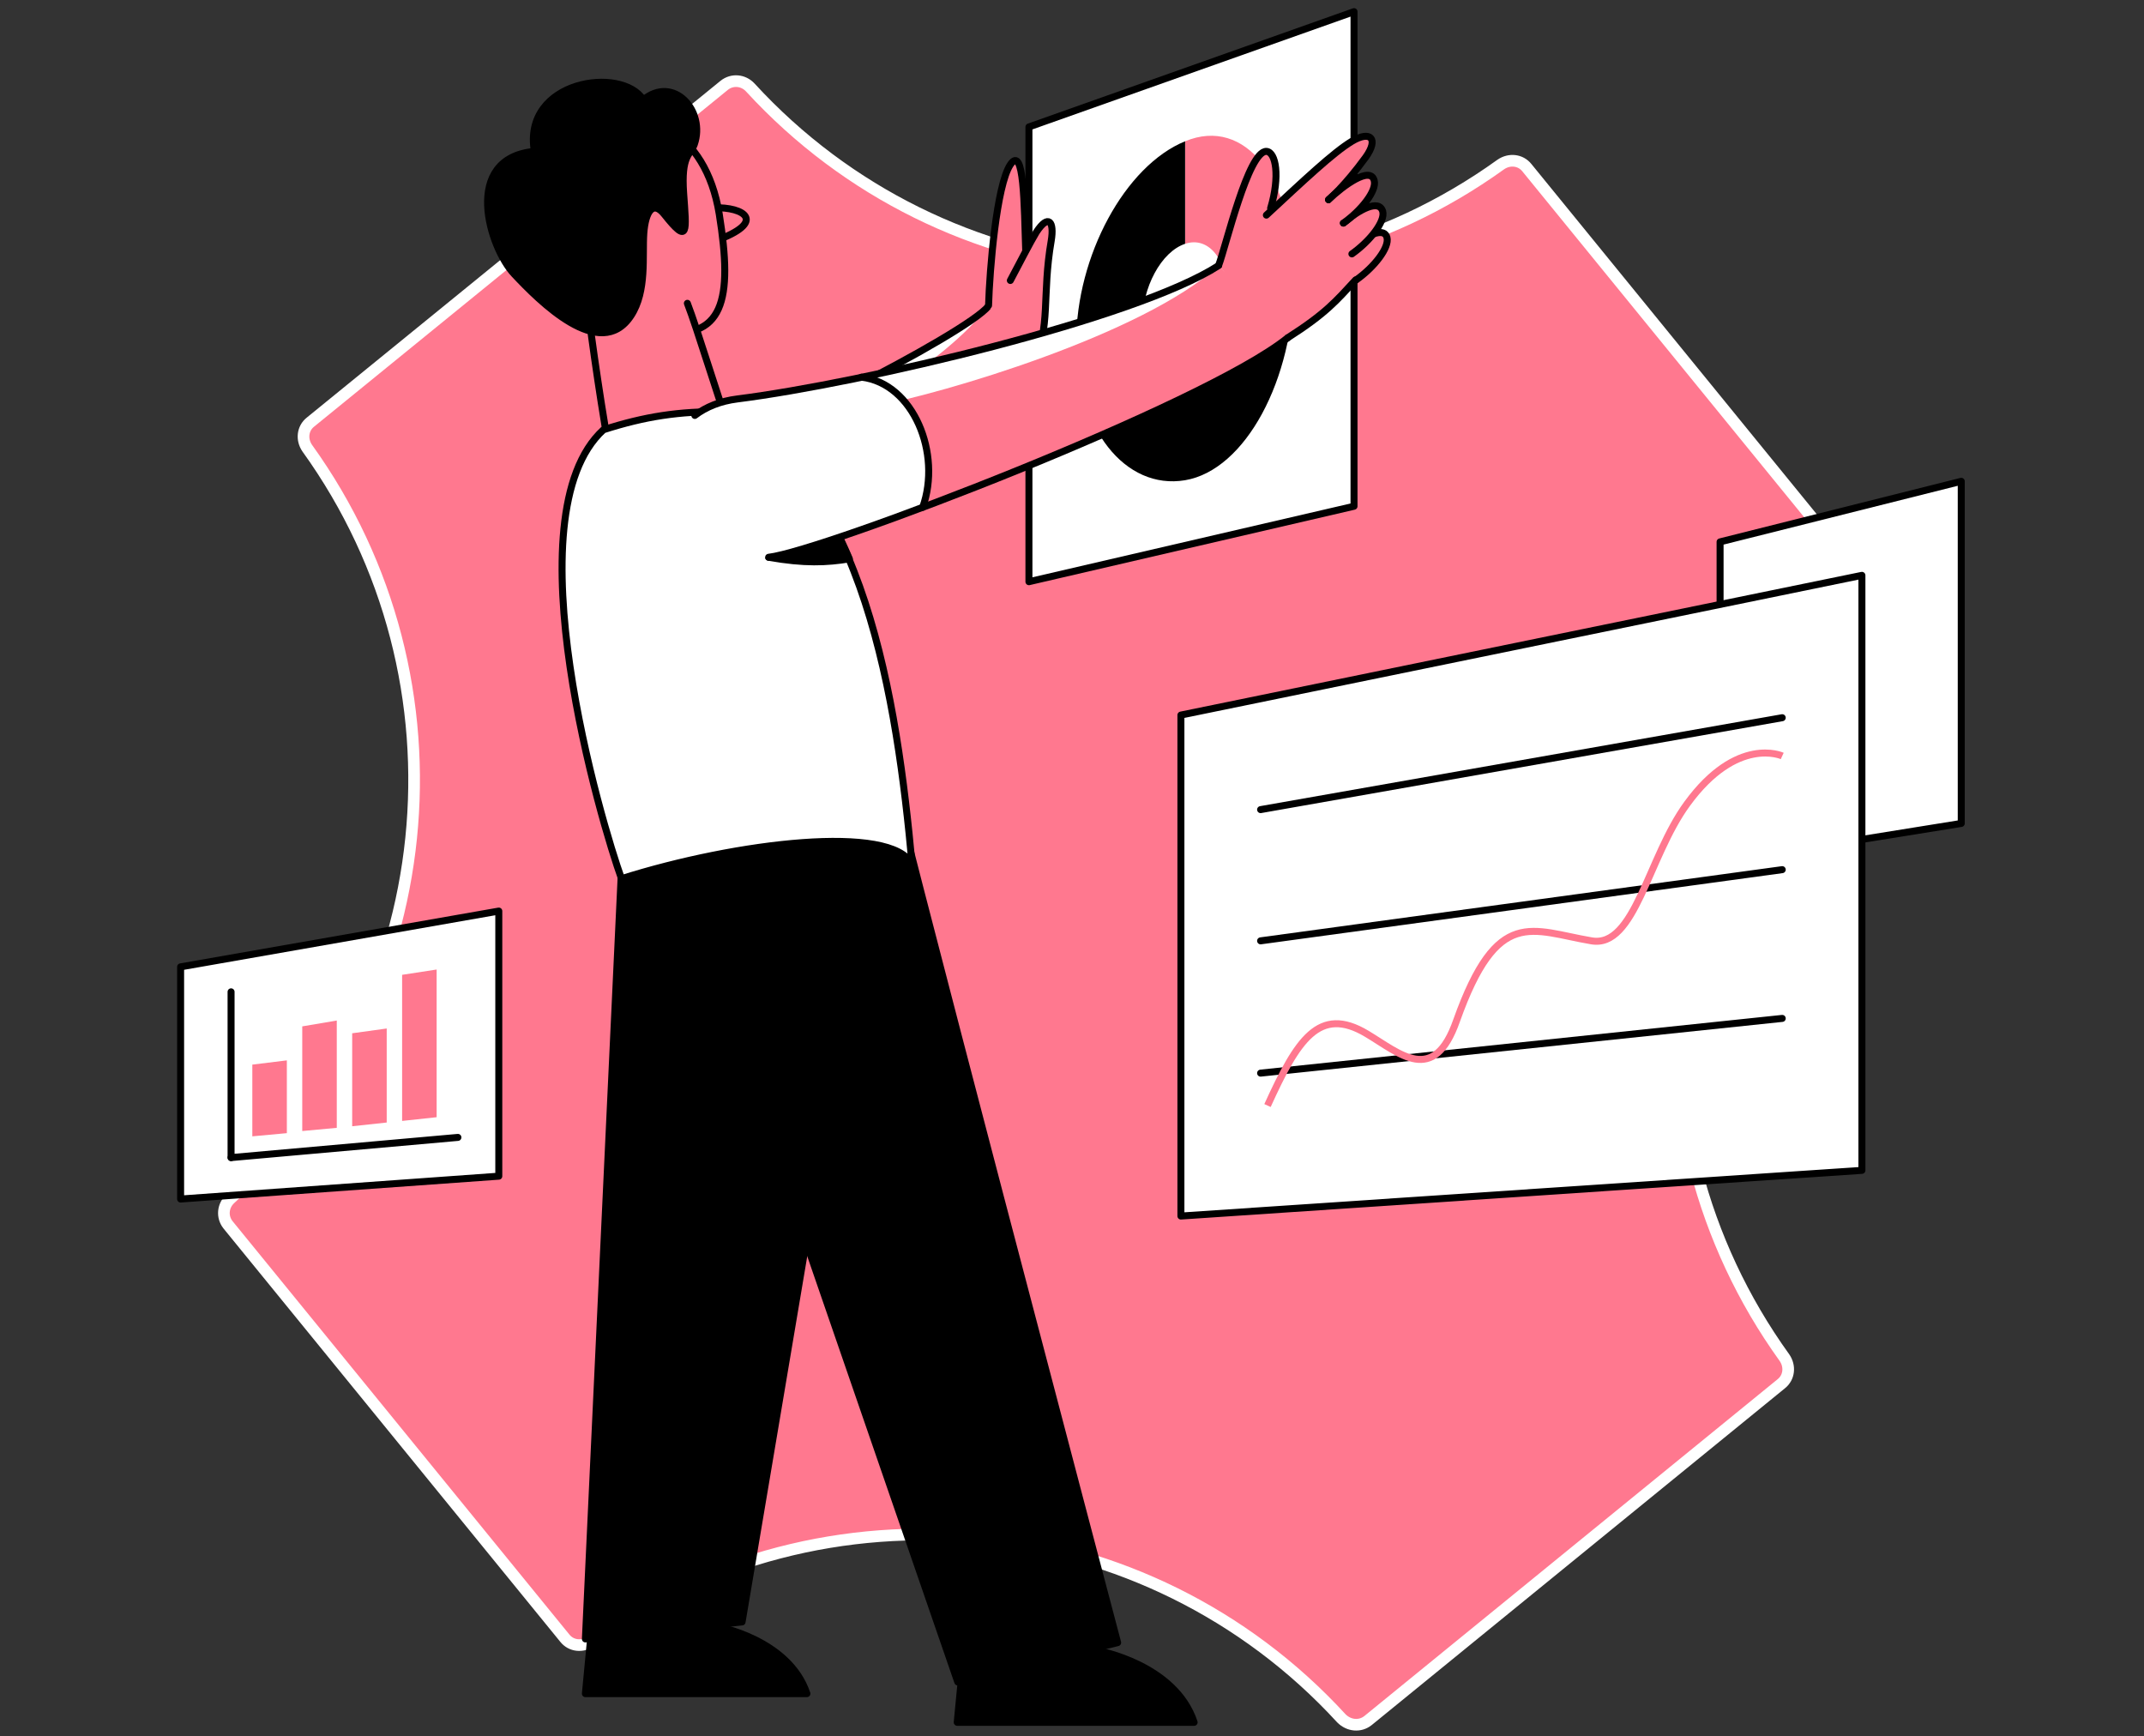 <svg width="368" height="298" viewBox="0 0 368 298" fill="none" xmlns="http://www.w3.org/2000/svg">
<rect x="0" y="0" width="368" height="298" fill="#333333" stroke="none"/>
<path d="M234.811 295.281L305.746 237.476C307.113 236.381 307.296 234.467 306.293 233.008C277.481 192.982 283.134 137.547 319.513 104.177C320.79 102.991 320.972 101.077 319.878 99.709L262.073 28.774C260.978 27.407 259.064 27.224 257.605 28.227C217.579 57.039 162.144 51.386 128.774 15.007C127.588 13.73 125.674 13.548 124.306 14.642L53.28 72.448C51.913 73.542 51.73 75.456 52.733 76.915C81.545 116.941 75.892 172.376 39.513 205.746C38.236 206.932 38.054 208.846 39.148 210.214L96.954 281.149C98.048 282.516 99.962 282.699 101.421 281.696C141.447 252.884 196.882 258.537 230.252 294.916C231.529 296.193 233.443 296.375 234.811 295.281Z" fill="#FF788F" stroke="white" stroke-width="2"/>
<path d="M138.496 290.663H100.476L101.57 279.174H122.996C122.996 279.083 135.396 281.363 138.496 290.663Z" fill="black" stroke="black" stroke-width="1.2" stroke-miterlimit="10" stroke-linecap="round" stroke-linejoin="round"/>
<path d="M204.963 295.586H164.299L165.484 283.277H188.369C188.46 283.277 201.681 285.648 204.963 295.586Z" fill="black" stroke="black" stroke-width="1.2" stroke-miterlimit="10" stroke-linecap="round" stroke-linejoin="round"/>
<path d="M232.407 86.885L176.608 99.832V21.785L232.407 2V86.885Z" fill="white" stroke="black" stroke-width="1.2" stroke-miterlimit="10" stroke-linecap="round" stroke-linejoin="round"/>
<path d="M222.105 47.952L210.799 51.234C210.799 44.669 207.516 40.475 203.414 41.843V24.246C213.716 19.961 222.105 30.628 222.105 47.952Z" fill="#FF788F"/>
<path d="M203.414 82.416C193.111 84.148 184.723 73.481 184.723 58.711C184.723 43.94 193.111 28.44 203.414 24.246V41.843C199.311 43.211 196.028 49.319 196.028 55.519C196.028 61.628 199.311 65.822 203.414 64.91C207.517 63.907 210.799 57.799 210.799 51.234L222.105 47.952C222.105 65.184 213.717 80.684 203.414 82.416Z" fill="black"/>
<path d="M336.632 141.319L295.238 147.974V92.996L336.632 82.602V141.319Z" fill="white" stroke="black" stroke-width="1.2" stroke-miterlimit="10" stroke-linecap="round" stroke-linejoin="round"/>
<path d="M85.614 201.856L31 205.777V165.933L85.614 156.359V201.856Z" fill="white" stroke="black" stroke-width="1.2" stroke-miterlimit="10" stroke-linecap="round" stroke-linejoin="round"/>
<path d="M106.949 143.323L100.476 281.272L127.372 278.354L150.257 142.594L106.949 143.323Z" fill="black" stroke="black" stroke-width="1.2" stroke-miterlimit="10" stroke-linecap="round" stroke-linejoin="round"/>
<path d="M151.899 128.279C151.534 129.373 191.834 281.91 191.834 281.91L164.39 288.657L118.255 154.903" fill="black"/>
<path d="M151.899 128.279C151.534 129.373 191.834 281.91 191.834 281.91L164.39 288.657L118.255 154.903" stroke="black" stroke-width="1.2" stroke-miterlimit="10" stroke-linecap="round" stroke-linejoin="round"/>
<path d="M177.246 62.541C174.055 68.376 132.296 99.285 121.537 104.026C111.691 108.311 104.761 104.482 102.117 100.47C99.2 96.094 100.932 84.15 112.785 80.959C127.373 77.038 165.94 57.253 169.678 52.512" fill="#FF788F"/>
<path d="M139.043 93.084C140.228 81.687 132.752 76.308 128.74 74.758C122.449 77.584 116.705 79.772 112.693 80.867C100.749 84.058 99.108 96.002 102.026 100.378C104.67 104.481 111.69 108.31 121.446 103.934C125.002 102.475 131.567 98.281 139.043 93.084Z" fill="white"/>
<path d="M127.919 75.214L131.293 79.134C143.419 72.843 162.201 62.54 169.678 52.42C166.851 55.976 144.969 67.737 127.919 75.214Z" fill="white"/>
<path d="M128.832 74.758C132.843 76.308 140.228 81.687 139.134 93.084" stroke="black" stroke-width="1.2" stroke-miterlimit="10" stroke-linecap="round" stroke-linejoin="round"/>
<path d="M177.246 62.541C174.055 68.376 132.296 99.285 121.537 104.026C111.691 108.311 104.761 104.482 102.117 100.47C99.2 96.094 100.932 84.15 112.785 80.959C127.373 77.038 165.94 57.253 169.678 52.512" stroke="black" stroke-width="1.2" stroke-miterlimit="10" stroke-linecap="round" stroke-linejoin="round"/>
<path d="M49.235 194.472L43.309 195.019V182.71L49.235 181.98V194.472Z" fill="#FF788F"/>
<path d="M57.805 193.56L51.879 194.107V176.146L57.805 175.143V193.56Z" fill="#FF788F"/>
<path d="M66.376 192.648L60.45 193.286V177.33L66.376 176.51V192.648Z" fill="#FF788F"/>
<path d="M74.946 191.736L69.02 192.374V167.3L74.946 166.389V191.736Z" fill="#FF788F"/>
<path d="M39.662 170.219V198.666" stroke="black" stroke-width="1.2" stroke-miterlimit="10" stroke-linecap="round" stroke-linejoin="round"/>
<path d="M39.662 198.666L78.594 195.201" stroke="black" stroke-width="1.2" stroke-miterlimit="10" stroke-linecap="round" stroke-linejoin="round"/>
<path d="M121.538 35.735C126.826 35.188 131.749 37.559 124.273 40.75Z" fill="#FF788F"/>
<path d="M121.538 35.735C126.826 35.188 131.749 37.559 124.273 40.75" stroke="black" stroke-width="1.2" stroke-miterlimit="10" stroke-linecap="round" stroke-linejoin="round"/>
<path d="M112.785 56.887C124.273 58.62 125.823 51.508 123.452 36.737C121.082 22.149 110.414 18.047 102.391 20.782C96.647 22.697 89.9 33.729 97.467 48.499" fill="#FF788F"/>
<path d="M112.785 56.887C124.273 58.62 125.823 51.508 123.452 36.737C121.082 22.149 110.414 18.047 102.391 20.782C96.647 22.697 89.9 33.729 97.467 48.499" stroke="black" stroke-width="1.2" stroke-miterlimit="10" stroke-linecap="round" stroke-linejoin="round"/>
<path d="M117.982 52.056C119.714 56.523 123.088 67.829 125.093 73.209C118.255 75.853 112.785 77.403 104.214 75.397C103.029 68.376 100.841 53.971 100.476 48.5" fill="#FF788F"/>
<path d="M117.982 52.056C119.714 56.523 123.088 67.829 125.093 73.209C118.255 75.853 112.785 77.403 104.214 75.397C103.029 68.376 100.841 53.971 100.476 48.5" stroke="black" stroke-width="1.2" stroke-miterlimit="10" stroke-linecap="round" stroke-linejoin="round"/>
<path d="M119.167 24.793C121.173 19.049 115.611 12.849 110.414 17.134C106.767 11.299 89.626 13.761 91.723 25.979C79.232 27.164 83.973 42.481 88.258 47.04C92.543 51.599 103.029 62.266 108.317 54.152C111.052 49.958 110.232 44.031 110.505 40.02C110.779 36.373 112.055 34.276 114.061 36.828C118.255 42.117 117.799 39.746 117.343 33.181C116.887 26.617 118.437 26.708 119.167 24.793Z" fill="black" stroke="black" stroke-width="1.2" stroke-miterlimit="10" stroke-linecap="round" stroke-linejoin="round"/>
<path d="M209.157 45.582L215.084 52.329L221.101 58.073L228.669 52.42L232.498 48.226C232.498 48.226 233.501 46.584 233.592 44.579C233.592 42.573 232.316 36.738 230.31 34.367C226.845 30.264 218.366 36.555 217.454 37.011C216.542 37.558 214.445 39.564 214.445 39.564L209.157 45.582Z" fill="#FF788F"/>
<path d="M221.01 57.981C227.575 53.787 229.307 51.69 232.681 48.043Z" fill="#FF788F"/>
<path d="M221.01 57.981C227.575 53.787 229.307 51.69 232.681 48.043" stroke="black" stroke-width="1.2" stroke-miterlimit="10" stroke-linecap="round" stroke-linejoin="round"/>
<path d="M233.046 41.66C235.234 40.11 237.604 39.107 238.06 40.749C238.516 42.481 235.872 45.854 232.772 48.043" fill="#FF788F"/>
<path d="M233.046 41.66C235.234 40.11 237.604 39.107 238.06 40.749C238.516 42.481 235.872 45.854 232.772 48.043" stroke="black" stroke-width="1.2" stroke-miterlimit="10" stroke-linecap="round" stroke-linejoin="round"/>
<path d="M230.583 38.286C233.228 36.006 236.692 34.092 237.331 36.28C237.786 38.012 235.142 41.386 232.042 43.574" fill="#FF788F"/>
<path d="M230.583 38.286C233.228 36.006 236.692 34.092 237.331 36.28C237.786 38.012 235.142 41.386 232.042 43.574" stroke="black" stroke-width="1.2" stroke-miterlimit="10" stroke-linecap="round" stroke-linejoin="round"/>
<path d="M209.157 45.582C210.434 42.208 214.263 25.888 217.363 25.979C219.004 26.07 219.734 30.264 218.092 35.735" fill="#FF788F"/>
<path d="M209.157 45.582C210.434 42.208 214.263 25.888 217.363 25.979C219.004 26.07 219.734 30.264 218.092 35.735" stroke="black" stroke-width="1.2" stroke-miterlimit="10" stroke-linecap="round" stroke-linejoin="round"/>
<path d="M217.363 36.919C223.654 31.084 228.851 26.16 232.043 24.246C235.234 22.331 236.693 23.79 234.413 26.981C230.766 31.996 228.031 34.275 228.031 34.275" fill="#FF788F"/>
<path d="M217.363 36.919C223.654 31.084 228.851 26.16 232.043 24.246C235.234 22.331 236.693 23.79 234.413 26.981C230.766 31.996 228.031 34.275 228.031 34.275" stroke="black" stroke-width="1.2" stroke-miterlimit="10" stroke-linecap="round" stroke-linejoin="round"/>
<path d="M228.031 34.275C230.584 31.813 235.234 28.439 235.872 30.992C236.328 32.725 233.684 36.098 230.584 38.286" fill="#FF788F"/>
<path d="M228.031 34.275C230.584 31.813 235.234 28.439 235.872 30.992C236.328 32.725 233.684 36.098 230.584 38.286" stroke="black" stroke-width="1.2" stroke-miterlimit="10" stroke-linecap="round" stroke-linejoin="round"/>
<path d="M169.678 52.421L172.596 56.524L177.246 62.541L177.611 50.78L174.328 39.93L172.14 46.586L169.678 52.421Z" fill="#FF788F"/>
<path d="M169.678 52.42C169.861 46.311 171.046 31.814 173.416 28.258C175.787 24.702 175.787 35.188 176.061 43.211" fill="#FF788F"/>
<path d="M169.678 52.42C169.861 46.311 171.046 31.814 173.416 28.258C175.787 24.702 175.787 35.188 176.061 43.211" stroke="black" stroke-width="1.2" stroke-miterlimit="10" stroke-linecap="round" stroke-linejoin="round"/>
<path d="M173.417 48.135C174.875 45.4 176.881 41.479 177.884 39.838C179.981 36.647 180.984 38.014 180.437 41.297C178.796 50.779 180.437 56.158 177.337 62.45" fill="#FF788F"/>
<path d="M173.417 48.135C174.875 45.4 176.881 41.479 177.884 39.838C179.981 36.647 180.984 38.014 180.437 41.297C178.796 50.779 180.437 56.158 177.337 62.45" stroke="black" stroke-width="1.2" stroke-miterlimit="10" stroke-linecap="round" stroke-linejoin="round"/>
<path d="M103.576 73.755C87.438 88.525 103.393 141.772 106.676 150.798C126.552 144.507 152.993 141.407 156.549 148.336C153.996 120.528 148.343 82.052 124.181 70.655C116.523 70.563 110.688 71.475 103.576 73.755Z" fill="white" stroke="black" stroke-width="1.2" stroke-miterlimit="10" stroke-linecap="round" stroke-linejoin="round"/>
<path d="M140.502 85.699C134.94 86.793 130.655 90.258 130.837 91.352C131.202 92.72 131.931 95.637 131.931 95.637C138.04 96.731 141.961 96.549 145.79 95.911C144.24 92.264 142.508 88.89 140.502 85.699Z" fill="black" stroke="black" stroke-width="1.2" stroke-miterlimit="10" stroke-linecap="round" stroke-linejoin="round"/>
<path d="M147.887 64.73C156.822 65.824 161.654 77.859 158.372 87.068C181.348 78.407 211.892 65.368 221.01 57.983L209.066 45.492C198.763 52.33 170.589 59.989 147.887 64.73Z" fill="#FF788F"/>
<path d="M147.887 64.731C139.681 66.372 132.205 67.739 126.461 68.469C116.249 69.745 112.602 78.498 114.152 85.974C115.702 93.542 122.084 96.824 131.931 95.639C135.213 95.274 145.699 91.81 158.372 87.069C161.654 77.769 156.822 65.825 147.887 64.731Z" fill="white"/>
<path d="M209.157 45.584C193.566 53.881 169.86 60.263 146.884 64.913L150.713 69.563C161.29 67.648 196.119 57.528 209.157 45.584Z" fill="white"/>
<path d="M131.931 95.64C141.322 94.546 206.786 69.472 221.01 57.984" stroke="black" stroke-width="1.2" stroke-miterlimit="10" stroke-linecap="round" stroke-linejoin="round"/>
<path d="M209.157 45.584C195.025 54.702 148.16 65.734 126.552 68.469C123.634 68.834 121.173 69.837 119.258 71.296" stroke="black" stroke-width="1.2" stroke-miterlimit="10" stroke-linecap="round" stroke-linejoin="round"/>
<path d="M147.887 64.731C156.822 65.825 161.654 77.86 158.372 87.069" stroke="black" stroke-width="1.2" stroke-miterlimit="10" stroke-linecap="round" stroke-linejoin="round"/>
<path d="M319.582 200.857L202.694 208.698V122.719L319.582 98.74V200.857Z" fill="white" stroke="black" stroke-width="1.2" stroke-miterlimit="10" stroke-linecap="round" stroke-linejoin="round"/>
<path d="M216.371 184.17L305.905 174.779" stroke="black" stroke-width="1.2" stroke-miterlimit="10" stroke-linecap="round" stroke-linejoin="round"/>
<path d="M216.371 161.468L305.905 149.25" stroke="black" stroke-width="1.2" stroke-miterlimit="10" stroke-linecap="round" stroke-linejoin="round"/>
<path d="M216.371 138.947L305.905 123.174" stroke="black" stroke-width="1.2" stroke-miterlimit="10" stroke-linecap="round" stroke-linejoin="round"/>
<path d="M217.556 189.733C222.662 178.518 226.4 172.501 234.606 177.424C240.259 180.798 246.094 186.359 250.015 175.145C257.035 155.451 262.87 159.736 273.173 161.468C280.65 162.745 282.838 147.154 289.585 137.945C298.155 126.183 305.905 129.739 305.905 129.739" stroke="#FF788F" stroke-width="1.2" stroke-miterlimit="10" stroke-linejoin="round"/>
</svg>

